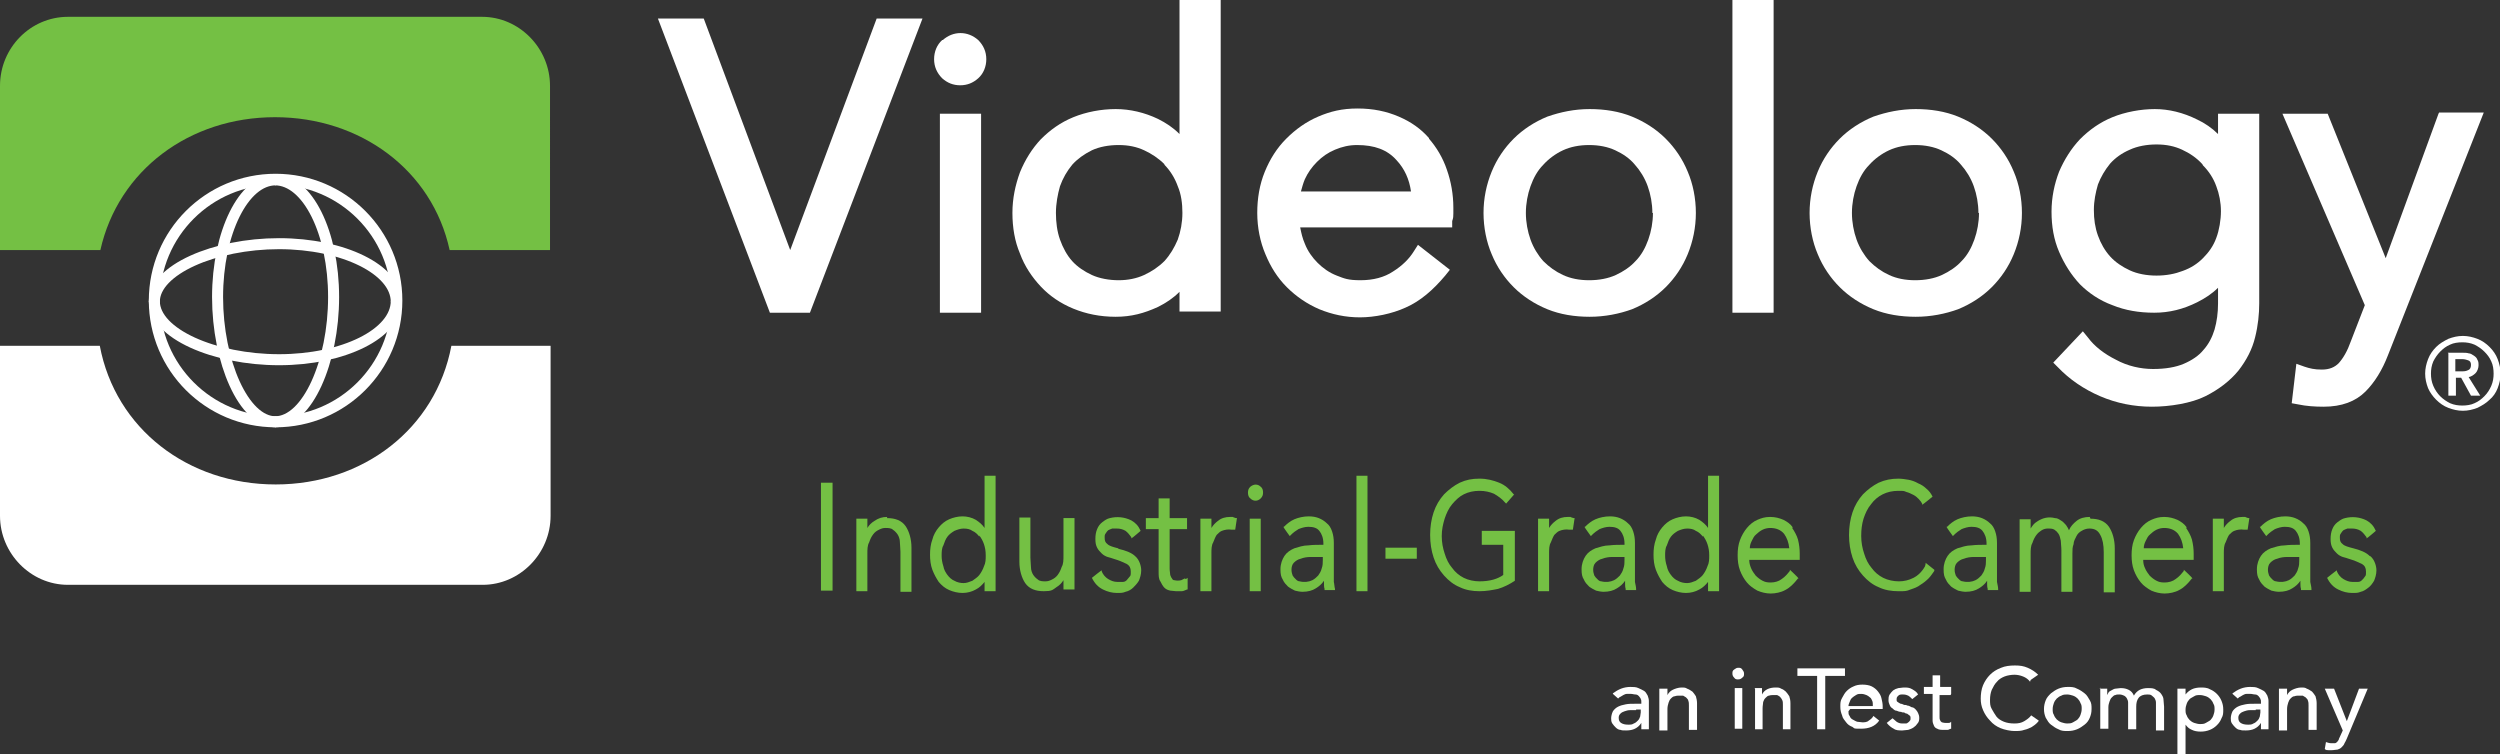 <?xml version="1.0" encoding="UTF-8"?>
<svg id="Layer_3" xmlns="http://www.w3.org/2000/svg" version="1.1" viewBox="0 0 430.9 130">
  <rect x="0" y="0" width="430.9" height="130" fill="#333333" stroke="none"/>
  <!-- Generator: Adobe Illustrator 29.5.0, SVG Export Plug-In . SVG Version: 2.1.0 Build 137)  -->
  <defs>
    <style>
      .st0 {
        fill: #fff;
      }

      .st1 {
        fill: #74c044;
      }

      .st2 {
        fill: none;
        stroke: #fff;
        stroke-miterlimit: 10;
        stroke-width: 1.9px;
      }
    </style>
  </defs>
  <polygon class="st0" points="136.2 43.1 121.3 3.2 113.4 3.2 132.7 53.9 139.6 53.9 159 3.2 151.1 3.2 136.2 43.1"/>
  <rect class="st0" x="162" y="19.6" width="7.1" height="34.3"/>
  <path class="st0" d="M162.4,6.9c-.9.8-1.4,2-1.4,3.3s.5,2.4,1.4,3.3c.9.8,1.9,1.2,3.1,1.2s2.2-.4,3.1-1.2c.9-.8,1.4-2,1.4-3.3s-.5-2.4-1.4-3.3c-1.8-1.6-4.3-1.6-6.1,0Z"/>
  <path class="st0" d="M203.3,23.1c-1.1-1.1-2.3-1.9-3.7-2.6-2.3-1.1-4.8-1.7-7.3-1.7s-5.1.5-7.3,1.4c-2.2.9-4,2.2-5.6,3.8-1.5,1.6-2.7,3.5-3.6,5.7-.8,2.2-1.3,4.5-1.3,7s.4,4.9,1.3,7c.8,2.2,2.1,4.1,3.6,5.7,1.5,1.6,3.4,2.9,5.6,3.8,2.2.9,4.6,1.4,7.3,1.4s4.9-.6,7.3-1.7c1.4-.7,2.6-1.5,3.7-2.6v3.4h7.1V0h-7.1v23.1ZM200.7,28.4c1,1,1.8,2.3,2.3,3.7.6,1.4.8,3,.8,4.6s-.3,3.2-.8,4.6c-.6,1.4-1.3,2.6-2.3,3.7-1,1-2.2,1.8-3.5,2.4-1.3.6-2.8.9-4.4.9s-3.3-.3-4.6-.9c-1.3-.6-2.5-1.4-3.4-2.4-.9-1-1.6-2.3-2.1-3.7-.5-1.4-.7-3-.7-4.6s.3-3.2.7-4.6c.5-1.4,1.2-2.6,2.1-3.7.9-1,2-1.8,3.4-2.5,1.3-.6,2.9-.9,4.6-.9s3.1.3,4.4.9c1.3.6,2.5,1.4,3.5,2.4Z"/>
  <path class="st0" d="M246.3,23.8c-1.4-1.6-3.1-2.8-5.2-3.7-2.1-.9-4.4-1.4-7.1-1.4s-4.7.5-6.8,1.4c-2.1.9-3.9,2.2-5.5,3.8-1.6,1.6-2.8,3.5-3.7,5.7-.9,2.2-1.3,4.6-1.3,7.1s.5,5,1.4,7.1c.9,2.2,2.1,4.1,3.7,5.7,1.6,1.6,3.5,2.9,5.6,3.8,2.2.9,4.5,1.4,7,1.4s5.5-.6,7.9-1.7c2.5-1.1,4.7-3,6.8-5.5l.8-1-5.5-4.3-.7,1.1c-.8,1.3-2,2.5-3.6,3.5-1.5,1-3.4,1.5-5.6,1.5s-2.8-.3-4.1-.8c-1.3-.5-2.4-1.3-3.3-2.2-.9-.9-1.7-2-2.2-3.3-.4-.9-.6-1.8-.8-2.8h26.2v-1.1c.2-.5.2-.9.2-1.3v-1c0-2.3-.4-4.5-1.1-6.5-.7-2.1-1.8-3.9-3.1-5.4ZM224.2,33.1c.2-.7.4-1.5.7-2.2.5-1.1,1.2-2.1,2.1-3,.9-.9,1.9-1.6,3.1-2.1,1.2-.5,2.4-.8,3.8-.8,3,0,5.2.8,6.8,2.6,1.4,1.5,2.2,3.3,2.5,5.4h-19Z"/>
  <path class="st0" d="M287.1,23.9c-1.6-1.6-3.6-2.9-5.8-3.8-2.2-.9-4.7-1.3-7.3-1.3s-5,.5-7.3,1.3c-2.2.9-4.2,2.2-5.8,3.8-1.6,1.6-2.9,3.5-3.8,5.7-.9,2.2-1.4,4.6-1.4,7.1s.5,5,1.4,7.1c.9,2.2,2.2,4.1,3.8,5.7,1.6,1.6,3.6,2.9,5.8,3.8,2.2.9,4.7,1.3,7.3,1.3s5.1-.5,7.3-1.3c2.2-.9,4.2-2.2,5.8-3.8,1.6-1.6,2.9-3.5,3.8-5.7.9-2.2,1.4-4.6,1.4-7.1s-.5-5-1.4-7.1c-.9-2.2-2.2-4.1-3.8-5.7ZM284.9,36.7c0,1.6-.3,3.2-.8,4.6-.5,1.4-1.2,2.7-2.2,3.7-.9,1-2.1,1.8-3.4,2.4-1.3.6-2.9.9-4.6.9s-3.2-.3-4.5-.9c-1.3-.6-2.4-1.4-3.4-2.4-.9-1-1.7-2.3-2.2-3.7-.5-1.4-.8-3-.8-4.6s.3-3.2.8-4.6c.5-1.4,1.2-2.7,2.2-3.7.9-1,2.1-1.9,3.4-2.5,1.3-.6,2.8-.9,4.5-.9s3.2.3,4.5.9c1.3.6,2.5,1.4,3.4,2.5.9,1,1.7,2.3,2.2,3.7.5,1.4.8,3,.8,4.6Z"/>
  <rect class="st0" x="298.6" y="0" width="7.1" height="53.9"/>
  <path class="st0" d="M343.3,23.9c-1.6-1.6-3.6-2.9-5.8-3.8-2.2-.9-4.7-1.3-7.3-1.3s-5,.5-7.3,1.3c-2.2.9-4.2,2.2-5.8,3.8-1.6,1.6-2.9,3.5-3.8,5.7-.9,2.2-1.4,4.6-1.4,7.1s.5,5,1.4,7.1c.9,2.2,2.2,4.1,3.8,5.7,1.6,1.6,3.6,2.9,5.8,3.8,2.2.9,4.7,1.3,7.3,1.3s5.1-.5,7.3-1.3c2.2-.9,4.2-2.2,5.8-3.8,1.6-1.6,2.9-3.5,3.8-5.7.9-2.2,1.4-4.6,1.4-7.1s-.5-5-1.4-7.1c-.9-2.2-2.2-4.1-3.8-5.7ZM341.1,36.7c0,1.6-.3,3.2-.8,4.6-.5,1.4-1.2,2.7-2.2,3.7-.9,1-2.1,1.8-3.4,2.4-1.3.6-2.9.9-4.6.9s-3.2-.3-4.5-.9c-1.3-.6-2.4-1.4-3.4-2.4-.9-1-1.7-2.3-2.2-3.7-.5-1.4-.8-3-.8-4.6s.3-3.2.8-4.6c.5-1.4,1.2-2.7,2.2-3.7.9-1,2.1-1.9,3.4-2.5,1.3-.6,2.8-.9,4.5-.9s3.2.3,4.5.9c1.3.6,2.5,1.4,3.4,2.5.9,1,1.7,2.3,2.2,3.7.5,1.4.8,3,.8,4.6Z"/>
  <path class="st0" d="M382.3,23.1c-1-1-2.3-1.9-3.6-2.5-2.4-1.2-4.9-1.8-7.3-1.8s-5.1.5-7.3,1.4c-2.2.9-4,2.2-5.6,3.8-1.5,1.6-2.7,3.5-3.6,5.6-.8,2.1-1.3,4.4-1.3,6.9s.4,4.8,1.3,6.9c.9,2.1,2.1,4,3.6,5.6,1.5,1.5,3.4,2.8,5.6,3.6,2.2.9,4.6,1.3,7.2,1.3s5-.6,7.4-1.8c1.4-.7,2.6-1.5,3.6-2.5v2.7c0,1.6-.2,3.1-.6,4.5-.4,1.3-1,2.5-1.9,3.5-.8,1-2,1.8-3.4,2.4-1.4.6-3.2.9-5.3.9s-4.4-.5-6.4-1.6c-2-1-3.7-2.3-4.8-3.8l-.9-1.1-5.1,5.4.8.8c2,2.1,4.5,3.8,7.3,5,2.8,1.2,5.8,1.8,8.9,1.8s6.8-.6,9.2-1.8c2.4-1.2,4.3-2.7,5.7-4.4,1.4-1.8,2.4-3.7,2.9-5.8.5-2,.7-4,.7-5.8V19.6h-7.1v3.5ZM379.7,28.5c1,1,1.8,2.2,2.3,3.6.5,1.3.8,2.8.8,4.3s-.3,3.3-.8,4.6c-.5,1.4-1.3,2.5-2.3,3.5-1,1-2.1,1.7-3.5,2.2-1.3.5-2.8.8-4.5.8s-3.3-.3-4.6-.9c-1.3-.6-2.5-1.4-3.4-2.4-.9-1-1.6-2.2-2.1-3.6-.5-1.4-.7-2.8-.7-4.4s.3-3,.7-4.4c.5-1.3,1.2-2.5,2.1-3.6.9-1,2-1.8,3.4-2.4,1.3-.6,2.9-.9,4.6-.9s3.1.3,4.4.9c1.3.6,2.5,1.4,3.5,2.5Z"/>
  <path class="st0" d="M420.3,19.6l-9.1,24.9-10-24.9h-7.8l14.2,33-2.4,6.2c-.6,1.7-1.3,2.9-2.1,3.8-.7.7-1.6,1.1-2.9,1.1s-2.1-.2-3-.5l-1.4-.5-.8,6.8,1.1.2c1.4.3,2.9.4,4.4.4,3.1,0,5.5-.9,7.2-2.6,1.6-1.6,2.9-3.7,3.9-6.3l16.5-41.8h-7.7Z"/>
  <path class="st0" d="M418,64.4c0-.9.2-1.7.5-2.5.3-.8.8-1.5,1.4-2.1.6-.6,1.3-1,2.1-1.4.8-.3,1.6-.5,2.5-.5s1.7.2,2.5.5c.8.3,1.5.8,2.1,1.4.6.6,1.1,1.3,1.4,2.1.3.8.5,1.6.5,2.5s-.2,1.7-.5,2.5c-.3.8-.8,1.5-1.4,2-.6.6-1.3,1-2.1,1.4-.8.3-1.6.5-2.5.5s-1.7-.2-2.5-.5c-.8-.3-1.5-.8-2.1-1.4-.6-.6-1.1-1.3-1.4-2-.3-.8-.5-1.6-.5-2.5ZM419,64.4c0,.7.1,1.4.4,2.1.3.7.7,1.3,1.2,1.8.5.5,1.1.9,1.7,1.2.7.3,1.4.4,2.1.4s1.5-.1,2.1-.4c.7-.3,1.2-.7,1.7-1.2.5-.5.9-1.1,1.2-1.8.3-.7.4-1.4.4-2.1s-.1-1.5-.4-2.1c-.3-.7-.7-1.2-1.2-1.7-.5-.5-1.1-.9-1.7-1.2-.7-.3-1.4-.4-2.1-.4s-1.5.1-2.1.4c-.7.3-1.2.7-1.7,1.2-.5.5-.9,1.1-1.2,1.7-.3.7-.4,1.4-.4,2.1ZM421.9,60.8h2.6c.3,0,.7,0,1,.1.3,0,.6.2.9.4.3.2.5.4.6.7.2.3.2.6.2,1s-.2,1-.5,1.3c-.3.3-.7.6-1.2.7l2,3.2h-1.6l-1.7-3.1h-.9v3.1h-1.3v-7.3ZM424.3,64c.4,0,.7,0,1.1-.2.3-.1.5-.4.5-.9s-.2-.7-.5-.8c-.3-.1-.6-.2-1-.2h-1.2v2.1h1.1Z"/>
  <g>
    <rect class="st1" x="141.5" y="83.2" width="2" height="18.6"/>
    <path class="st1" d="M152.9,89.1c-.8,0-1.5.2-2.2.7-.5.3-.9.7-1.2,1.2,0,0,0-.2,0-.3,0-.4,0-.8,0-1.1v-.2h-1.9v.2c0,.4,0,.9,0,1.4,0,.5,0,.9,0,1.3v9.6h1.9v-6.4c0-.8,0-1.5.3-2,.2-.6.4-1,.7-1.4.3-.4.6-.6,1-.8.4-.2.7-.3,1.1-.3s1,0,1.3.3c.3.2.6.5.8.8.2.3.4.8.4,1.3,0,.5.1,1.1.1,1.7v6.9h1.9v-7.6c0-1.5-.4-2.8-1-3.7-.7-1-1.8-1.4-3.2-1.4Z"/>
    <path class="st1" d="M169.7,91c-.4-.6-.9-1-1.5-1.4-.7-.4-1.5-.6-2.3-.6s-1.6.2-2.3.5c-.7.3-1.3.8-1.8,1.4-.5.6-.9,1.3-1.1,2.1-.3.8-.4,1.7-.4,2.6s.1,1.8.4,2.6c.3.8.7,1.5,1.1,2.1.5.6,1.1,1.1,1.8,1.4.7.3,1.5.5,2.3.5s1.6-.2,2.3-.6c.6-.3,1.1-.8,1.5-1.3v1.6h1.9v-19.9h-1.9v9.1ZM168.8,92.3c.3.4.6.9.8,1.5.2.6.3,1.2.3,1.9s0,1.3-.3,1.9c-.2.6-.5,1.1-.8,1.5-.3.4-.8.7-1.2,1-.5.2-1,.4-1.5.4s-1.1-.1-1.6-.4c-.5-.2-.9-.6-1.2-1-.3-.4-.6-.9-.7-1.5-.2-.6-.3-1.2-.3-1.8s0-1.3.3-1.8c.2-.6.4-1.1.7-1.5.3-.4.7-.7,1.2-1,.5-.2,1-.4,1.6-.4s1.1.1,1.5.4c.5.2.9.6,1.2,1Z"/>
    <path class="st1" d="M185.2,100.2c0-.5,0-.9,0-1.3v-9.6h-1.9v6.4c0,.8,0,1.5-.3,2-.2.6-.4,1-.7,1.4-.3.4-.6.6-1,.8-.4.2-.7.3-1.1.3s-1,0-1.3-.3c-.3-.2-.6-.5-.8-.8-.2-.3-.4-.8-.4-1.3,0-.5-.1-1.1-.1-1.7v-6.9h-1.9v7.6c0,1.5.4,2.8,1,3.7.7,1,1.8,1.4,3.2,1.4s1.5-.2,2.2-.7c.5-.3.9-.7,1.2-1.2,0,0,0,.2,0,.3,0,.4,0,.8,0,1.1v.2h1.9v-.2c0-.4,0-.9,0-1.4Z"/>
    <path class="st1" d="M192.7,94.5c-.8-.2-1.5-.4-1.8-.7-.4-.3-.5-.6-.5-1.1s0-.5.2-.8c.1-.2.3-.4.4-.5.2-.1.4-.2.7-.3.3,0,.5,0,.8,0,.5,0,1,.1,1.5.4.4.3.7.7,1,1.1v.2c.1,0,1.6-1.3,1.6-1.3h0c-.4-.9-.9-1.4-1.6-1.8-1.2-.6-2.5-.7-3.7-.4-.5.1-.9.4-1.3.7-.4.3-.7.7-.9,1.2-.2.5-.3,1-.3,1.7s.1,1.1.3,1.5c.2.4.5.7.8,1,.3.3.7.5,1,.6.4.1.7.2,1,.3,1,.3,1.7.6,2.3.9.5.3.7.7.7,1.3s0,.7-.2.9-.3.4-.5.6c-.2.2-.4.3-.7.3-.3,0-.6,0-.9,0-.6,0-1.1-.2-1.6-.5-.5-.3-.9-.8-1.1-1.3v-.2c-.1,0-1.7,1.3-1.7,1.3h0c.5,1,1.1,1.6,1.9,2,.8.4,1.6.6,2.4.6s1,0,1.5-.2c.5-.1,1-.4,1.3-.7s.7-.7,1-1.2c.2-.5.4-1.1.4-1.8s-.3-1.8-1-2.4c-.6-.6-1.6-1-2.9-1.3Z"/>
    <path class="st1" d="M204.2,99.7c-.2.1-.4.2-.6.3-.4.1-.8.1-1.2,0-.2,0-.3-.1-.4-.3-.1-.1-.2-.3-.3-.6,0-.3-.1-.6-.1-1.1v-6.8h3v-1.9h-3v-3.4h-1.9v3.4h-2.2v1.9h2.2v7.3c0,.7,0,1.3.3,1.7.2.4.4.8.7,1.1.3.3.6.4,1,.5.3,0,.7.1,1,.1s.7,0,1,0c.3,0,.6-.2.9-.3h.1c0,0,0-2,0-2l-.3.2Z"/>
    <path class="st1" d="M212.6,89.1c-.2,0-.3,0-.6,0-.8,0-1.5.2-2.1.7-.4.3-.8.7-1.1,1.2,0,0,0-.2,0-.3,0-.4,0-.8,0-1.1v-.2h-1.9v.2c0,.4,0,.9,0,1.4,0,.5,0,.9,0,1.3v9.6h1.9v-6.4c0-.8,0-1.5.3-2,.2-.5.4-1,.6-1.3.3-.3.6-.6.9-.7.5-.2,1.1-.3,1.7-.2.2,0,.3,0,.4,0h.2c0,0,.3-2,.3-2h-.2c-.2-.1-.4-.1-.5-.2Z"/>
    <rect class="st1" x="215.4" y="89.4" width="1.9" height="12.5"/>
    <path class="st1" d="M215.5,83.9c-.3.3-.4.6-.4,1s.1.8.4,1c.3.3.6.4.9.4s.6-.1.9-.4c.3-.3.4-.6.4-1s-.1-.8-.4-1c-.5-.5-1.2-.5-1.8,0Z"/>
    <path class="st1" d="M229.9,100.3c0-.5,0-1,0-1.4v-5.3c0-.8-.1-1.4-.3-2-.2-.6-.5-1.1-.9-1.4-.4-.4-.9-.7-1.4-.9-.5-.2-1.1-.3-1.7-.3-.9,0-1.8.2-2.5.5-.7.3-1.3.8-1.8,1.3h-.1c0,.1,1.1,1.6,1.1,1.6l.2-.2c.4-.4.8-.7,1.3-1,.5-.2,1.1-.4,1.7-.4.9,0,1.5.2,1.9.7.4.5.7,1.2.7,2.2v.2c-.9,0-1.8,0-2.6.1-.9,0-1.7.3-2.4.5-.7.3-1.3.7-1.7,1.3-.4.6-.7,1.4-.7,2.3s.1,1.3.4,1.8c.2.5.6.9.9,1.2.4.3.8.5,1.2.7.4.1.9.2,1.3.2.9,0,1.7-.2,2.3-.6.5-.3,1-.7,1.4-1.3,0,.1,0,.3,0,.4,0,.3,0,.7.1,1v.2h1.8v-.2c-.1-.3-.1-.8-.2-1.2ZM228,95.8v.7c0,.5,0,1-.2,1.5-.1.5-.4.9-.6,1.2-.3.3-.6.6-1,.8-.6.3-1.4.4-2.2.2-.3,0-.5-.2-.7-.4-.2-.2-.4-.4-.5-.6-.1-.3-.2-.6-.2-1s.1-.9.4-1.2c.3-.3.7-.6,1.2-.7.5-.2,1.1-.3,1.7-.3.6,0,1.3,0,1.9,0h.2Z"/>
    <rect class="st1" x="233.8" y="82" width="1.9" height="19.9"/>
    <rect class="st1" x="238.8" y="94.4" width="5.4" height="1.9"/>
    <path class="st1" d="M255.4,93.9h3.7v5.2c-.4.3-1,.6-1.7.8-.7.2-1.5.3-2.4.3s-1.9-.2-2.7-.6c-.8-.4-1.5-1-2-1.7-.6-.7-1-1.5-1.3-2.5-.3-.9-.5-1.9-.5-3s.2-2,.5-3c.3-.9.7-1.8,1.3-2.5.6-.7,1.2-1.3,2-1.7.8-.4,1.7-.6,2.7-.6s1.8.2,2.5.5c.7.4,1.4.9,1.9,1.5l.2.2,1.4-1.6h-.1c-.7-.9-1.5-1.6-2.5-2s-2.1-.7-3.4-.7-2.3.2-3.4.7c-1,.5-1.9,1.2-2.7,2-.8.9-1.4,1.9-1.8,3.1-.4,1.2-.6,2.5-.6,3.9s.2,2.7.6,3.9c.4,1.2,1,2.2,1.8,3.1.8.9,1.7,1.6,2.7,2,1,.5,2.2.7,3.4.7s2.2-.2,3.2-.4c1-.3,2-.8,2.9-1.4h0v-8.6h-5.7v2.1Z"/>
    <path class="st1" d="M270.8,89.1c-.2,0-.3,0-.6,0-.8,0-1.5.2-2.1.7-.4.3-.8.7-1.1,1.2,0,0,0-.2,0-.3,0-.4,0-.8,0-1.1v-.2h-1.9v.2c0,.4,0,.9,0,1.4,0,.5,0,.9,0,1.3v9.6h1.9v-6.4c0-.8,0-1.5.3-2,.2-.5.4-1,.6-1.3.3-.3.6-.6.9-.7.5-.2,1.1-.3,1.7-.2.2,0,.3,0,.4,0h.2c0,0,.3-2,.3-2h-.2c-.2-.1-.4-.1-.5-.2Z"/>
    <path class="st1" d="M281.8,100.3c0-.5,0-1,0-1.4v-5.3c0-.8-.1-1.4-.3-2-.2-.6-.5-1.1-.9-1.4-.4-.4-.9-.7-1.4-.9-.5-.2-1.1-.3-1.7-.3-.9,0-1.8.2-2.5.5-.7.3-1.3.8-1.8,1.3h-.1c0,.1,1.1,1.6,1.1,1.6l.2-.2c.4-.4.8-.7,1.3-1,.5-.2,1.1-.4,1.7-.4.9,0,1.5.2,1.9.7.4.5.7,1.2.7,2.2v.2c-.9,0-1.8,0-2.6.1-.9,0-1.7.3-2.4.5-.7.3-1.3.7-1.7,1.3-.4.6-.7,1.4-.7,2.3s.1,1.3.4,1.8c.2.5.6.9.9,1.2.4.3.8.5,1.2.7.4.1.9.2,1.3.2.9,0,1.7-.2,2.3-.6.5-.3,1-.7,1.4-1.3,0,.1,0,.3,0,.4,0,.3,0,.7.1,1v.2h1.8v-.2c0-.3-.1-.7-.2-1.2ZM280,95.8v.7c0,.5,0,1-.2,1.5-.1.5-.4.9-.6,1.2-.3.3-.6.6-1,.8-.6.3-1.4.4-2.2.2-.3,0-.5-.2-.7-.4-.2-.2-.4-.4-.5-.6-.1-.3-.2-.6-.2-1s.1-.9.4-1.2c.3-.3.7-.6,1.2-.7.5-.2,1.1-.3,1.7-.3.6,0,1.3,0,1.9,0h.2Z"/>
    <path class="st1" d="M294.4,91c-.4-.6-.9-1-1.5-1.4-.7-.4-1.5-.6-2.3-.6s-1.6.2-2.3.5c-.7.3-1.3.8-1.8,1.4-.5.6-.9,1.3-1.1,2.1-.3.8-.4,1.7-.4,2.6s.1,1.8.4,2.6c.3.8.7,1.5,1.1,2.1.5.6,1.1,1.1,1.8,1.4.7.3,1.5.5,2.3.5s1.6-.2,2.3-.6c.6-.3,1.1-.8,1.5-1.3v1.6h1.9v-19.9h-1.9v9.1ZM293.5,92.3c.3.4.6.9.8,1.5.2.6.3,1.2.3,1.9s0,1.3-.3,1.9c-.2.6-.5,1.1-.8,1.5-.3.4-.8.7-1.2,1-.5.2-1,.4-1.5.4s-1.1-.1-1.6-.4c-.5-.2-.9-.6-1.2-1-.3-.4-.6-.9-.7-1.5-.2-.6-.3-1.2-.3-1.8s0-1.3.3-1.8c.2-.6.4-1.1.7-1.5.3-.4.7-.7,1.2-1,.5-.2,1-.4,1.6-.4s1.1.1,1.5.4c.5.2.9.6,1.2,1Z"/>
    <path class="st1" d="M309,90.9c-.4-.6-1-1-1.6-1.3-.7-.3-1.4-.5-2.3-.5s-1.5.2-2.2.5c-.7.3-1.3.8-1.8,1.4-.5.6-.9,1.3-1.2,2.1-.3.8-.4,1.7-.4,2.6s.1,1.8.4,2.6c.3.8.7,1.5,1.2,2.1.5.6,1.1,1,1.8,1.4.7.3,1.5.5,2.3.5s1.8-.2,2.5-.6c.8-.4,1.5-1.1,2.2-2h.1c0-.1-1.5-1.5-1.5-1.5v.2c-.4.5-.8,1-1.4,1.4-.5.4-1.2.6-1.9.6s-1-.1-1.4-.3c-.4-.2-.8-.5-1.2-.9-.3-.4-.6-.8-.8-1.3-.2-.5-.3-.9-.3-1.4h8.7v-.2c0-.2,0-.3,0-.5v-.4c0-.8-.1-1.6-.3-2.4-.2-.7-.6-1.4-1-2ZM301.6,94.5c0-.4.1-.8.3-1.2.2-.4.4-.9.8-1.2.3-.3.7-.6,1.1-.8.4-.2.9-.3,1.3-.3,1,0,1.8.3,2.4,1,.5.7.8,1.5.9,2.5h-6.8Z"/>
    <path class="st1" d="M331.8,97.6c-.5.9-1.2,1.6-2,2-.8.4-1.6.6-2.5.6s-1.9-.2-2.7-.6c-.8-.4-1.5-1-2-1.7-.6-.7-1-1.5-1.3-2.5-.3-.9-.5-1.9-.5-3s.1-2,.4-3c.3-.9.7-1.8,1.3-2.5.5-.7,1.2-1.3,2-1.7.8-.4,1.7-.6,2.7-.6s.9,0,1.4.2c.4.1.8.3,1.2.5s.7.5.9.7c.3.3.5.6.6.8v.2c.1,0,1.8-1.4,1.8-1.4h0c-.3-.6-.6-1-1.1-1.4-.4-.4-.9-.7-1.4-.9-.5-.3-1.1-.5-1.6-.6-.6-.1-1.2-.2-1.8-.2-1.2,0-2.3.2-3.4.7-1,.5-1.9,1.2-2.7,2-.8.9-1.4,1.9-1.8,3.1-.4,1.2-.6,2.5-.6,3.9s.2,2.7.6,3.9c.4,1.2,1,2.2,1.8,3.1.8.9,1.7,1.6,2.7,2,1,.5,2.2.7,3.4.7s1.4,0,2.1-.3c.6-.2,1.2-.4,1.7-.8.5-.3,1-.7,1.4-1.1.4-.4.7-.9,1-1.3v-.2c0,0-1.5-1.2-1.5-1.2v.2Z"/>
    <path class="st1" d="M344.2,100.3c0-.5,0-1,0-1.4v-5.3c0-.8-.1-1.4-.3-2-.2-.6-.5-1.1-.9-1.4-.4-.4-.9-.7-1.4-.9-.5-.2-1.1-.3-1.7-.3-.9,0-1.8.2-2.5.5s-1.3.8-1.8,1.3h-.1c0,.1,1.1,1.6,1.1,1.6l.2-.2c.4-.4.8-.7,1.3-1,.5-.2,1.1-.4,1.7-.4.9,0,1.5.2,1.9.7.4.5.7,1.2.7,2.2v.2c-.9,0-1.8,0-2.6.1-.9,0-1.7.3-2.4.5-.7.3-1.3.7-1.7,1.3-.4.6-.7,1.4-.7,2.3s.1,1.3.4,1.8c.2.5.6.9.9,1.2.4.3.8.5,1.2.7.4.1.9.2,1.3.2.9,0,1.7-.2,2.3-.6.5-.3,1-.7,1.4-1.3,0,.1,0,.3,0,.4,0,.3,0,.7.1,1v.2h1.8v-.2c0-.3-.1-.7-.2-1.2ZM342.3,95.8v.7c0,.5,0,1-.2,1.5-.1.5-.4.9-.6,1.2-.3.3-.6.6-1,.8-.6.3-1.4.4-2.2.2-.3,0-.5-.2-.7-.4-.2-.2-.4-.4-.5-.6-.1-.3-.2-.6-.2-1s.1-.9.4-1.2c.3-.3.7-.6,1.2-.7.5-.2,1.1-.3,1.7-.3.6,0,1.3,0,1.9,0h.2Z"/>
    <path class="st1" d="M360.2,89.1c-.9,0-1.7.2-2.3.7-.5.4-1,.9-1.3,1.6-.1-.3-.3-.6-.5-.9-.3-.3-.5-.6-.9-.8-.3-.2-.6-.4-1-.4-1.2-.3-2.2,0-3.1.6-.5.3-.8.7-1.1,1.2,0,0,0-.2,0-.3,0-.4,0-.8,0-1.1v-.2h-1.9v.2c0,.4,0,.9,0,1.4,0,.5,0,.9,0,1.3v9.6h1.9v-6.4c0-.8,0-1.5.3-2,.2-.6.4-1,.7-1.4.3-.4.6-.6.9-.8.3-.2.7-.3,1-.3.5,0,.9,0,1.2.2.3.2.5.4.7.7.2.3.3.7.4,1.2,0,.5.1,1,.1,1.6v7.2h1.9v-6.6c0-.6,0-1.1.2-1.6,0-.5.3-1,.5-1.4.2-.4.5-.7.9-.9.3-.2.8-.4,1.3-.4.9,0,1.5.3,1.9,1.1.4.7.6,1.7.6,3v6.9h1.9v-7.6c0-1.5-.4-2.8-1-3.7-.7-1-1.8-1.4-3.2-1.4Z"/>
    <path class="st1" d="M376.9,90.9c-.4-.6-1-1-1.6-1.3-.7-.3-1.4-.5-2.3-.5s-1.5.2-2.2.5c-.7.3-1.3.8-1.8,1.4-.5.6-.9,1.3-1.2,2.1-.3.8-.4,1.7-.4,2.6s.1,1.8.4,2.6c.3.8.7,1.5,1.2,2.1.5.6,1.1,1,1.8,1.4.7.3,1.5.5,2.3.5s1.8-.2,2.5-.6c.8-.4,1.5-1.1,2.2-2h.1c0-.1-1.5-1.5-1.5-1.5v.2c-.4.5-.8,1-1.4,1.4-.5.4-1.2.6-1.9.6s-1-.1-1.4-.3c-.4-.2-.8-.5-1.2-.9-.3-.4-.6-.8-.8-1.3-.2-.4-.3-.9-.3-1.4h8.7v-.2c0-.2,0-.3,0-.5v-.4c0-.8-.1-1.6-.3-2.4-.2-.7-.6-1.4-1-2ZM369.5,94.5c0-.4.1-.8.3-1.2.2-.4.4-.9.8-1.2.3-.3.7-.6,1.1-.8.4-.2.9-.3,1.3-.3,1,0,1.8.3,2.4,1,.5.7.8,1.5.9,2.5h-6.8Z"/>
    <path class="st1" d="M387.1,89.1c-.2,0-.3,0-.6,0-.8,0-1.5.2-2.1.7-.4.3-.8.7-1.1,1.2,0,0,0-.2,0-.3,0-.4,0-.8,0-1.1v-.2h-1.9v.2c0,.4,0,.9,0,1.4,0,.5,0,.9,0,1.3v9.6h1.9v-6.4c0-.8,0-1.5.3-2,.2-.5.4-1,.6-1.3.3-.3.6-.6.9-.7.5-.2,1.1-.3,1.7-.2.2,0,.3,0,.4,0h.2c0,0,.3-2,.3-2h-.2c-.2-.1-.4-.1-.5-.2Z"/>
    <path class="st1" d="M398.2,100.3c0-.5,0-1,0-1.4v-5.3c0-.8-.1-1.4-.3-2-.2-.6-.5-1.1-.9-1.4-.4-.4-.9-.7-1.4-.9-.5-.2-1.1-.3-1.7-.3-.9,0-1.8.2-2.5.5-.7.3-1.3.8-1.8,1.3h-.1c0,.1,1.1,1.6,1.1,1.6l.2-.2c.4-.4.8-.7,1.3-1,.5-.2,1.1-.4,1.7-.4.9,0,1.5.2,1.9.7.4.5.7,1.2.7,2.2v.2c-.9,0-1.8,0-2.6.1-.9,0-1.7.3-2.4.5-.7.3-1.3.7-1.7,1.3-.4.6-.7,1.4-.7,2.3s.1,1.3.4,1.8c.2.5.6.9.9,1.2.4.3.8.5,1.2.7.4.1.9.2,1.3.2.9,0,1.7-.2,2.3-.6.5-.3,1-.7,1.4-1.3,0,.1,0,.3,0,.4,0,.3,0,.7.1,1v.2h1.8v-.2c0-.3-.1-.7-.2-1.2ZM396.3,95.8v.7c0,.5,0,1-.2,1.5-.1.5-.4.9-.6,1.2-.3.3-.6.6-1,.8-.6.3-1.4.4-2.2.2-.3,0-.5-.2-.7-.4-.2-.2-.4-.4-.5-.6-.1-.3-.2-.6-.2-1s.1-.9.4-1.2c.3-.3.7-.6,1.2-.7.5-.2,1.1-.3,1.7-.3.6,0,1.3,0,1.9,0h.2Z"/>
    <path class="st1" d="M408.4,95.8c-.6-.6-1.6-1-2.8-1.3-.8-.2-1.5-.4-1.8-.7-.4-.3-.5-.6-.5-1.1s0-.5.2-.8c.1-.2.3-.4.4-.5.2-.1.4-.2.7-.3.3,0,.5,0,.8,0,.5,0,1,.1,1.5.4.4.3.7.7,1,1.1v.2c.1,0,1.6-1.3,1.6-1.3h0c-.4-.9-.9-1.4-1.6-1.8-1.2-.6-2.5-.7-3.7-.4-.5.1-.9.4-1.3.7-.4.3-.7.7-.9,1.2-.2.5-.3,1-.3,1.7s.1,1.1.3,1.5c.2.4.5.7.8,1,.3.3.7.5,1,.6.4.1.7.2,1,.3,1,.3,1.7.6,2.3.9.5.3.7.7.7,1.3s0,.7-.2.9c-.1.2-.3.4-.5.6-.2.2-.4.3-.7.3-.3,0-.6,0-.9,0-.6,0-1.1-.2-1.6-.5-.5-.3-.9-.8-1.1-1.3v-.2c-.1,0-1.7,1.3-1.7,1.3h0c.5,1,1.1,1.6,1.9,2,.8.4,1.6.6,2.4.6s1,0,1.5-.2c.5-.1.9-.4,1.3-.7.4-.3.7-.7,1-1.2.2-.5.4-1.1.4-1.8s-.3-1.8-1-2.4Z"/>
  </g>
  <g>
    <path class="st2" d="M47.5,31c-5.5,0-10,9.1-10,20.2s4.5,21.5,10,21.5"/>
    <g>
      <path class="st2" d="M68.3,52c0-5.5-9.1-10-20.2-10s-21.5,4.5-21.5,10"/>
      <path class="st2" d="M68.3,51.9c0,5.6-9.1,10.1-20.2,10.1s-21.5-4.5-21.5-10.1"/>
    </g>
    <circle class="st2" cx="47.5" cy="51.8" r="20.9"/>
    <path class="st2" d="M47.4,31c5.6,0,10.1,9.1,10.1,20.2s-4.5,21.5-10.1,21.5"/>
  </g>
  <path class="st1" d="M83.2,2.9H11.7C5.3,2.9,0,8.2,0,14.8v28.3h17.3c3.1-13.8,15.4-22.9,30.1-22.9s27.1,9.1,30.1,22.9h17.3V14.8c0-6.5-5.3-11.9-11.7-11.9Z"/>
  <path class="st0" d="M47.5,83.5c-15.1,0-27.6-9.6-30.3-23.9H0v29.3c0,6.5,5.3,11.9,11.7,11.9h71.5c6.4,0,11.7-5.4,11.7-11.9v-29.3h-17.1c-2.7,14.3-15.2,23.9-30.3,23.9Z"/>
  <path class="st0" d="M278,119.5c.4-.3.9-.6,1.4-.8s1.1-.3,1.6-.3,1,0,1.4.2.7.3,1,.5c.3.2.4.5.6.8.1.3.2.6.2.9v3.6c0,.2,0,.5,0,.7,0,.2,0,.4,0,.6h-1.3c0-.4,0-.7,0-1.1h0c-.3.5-.7.8-1.1,1-.4.2-.9.3-1.5.3s-.7,0-1-.1c-.3,0-.6-.2-.8-.4-.2-.2-.4-.4-.6-.7s-.2-.6-.2-.9.1-.8.3-1.2c.2-.3.5-.6.9-.8.4-.2.8-.3,1.3-.4s1-.1,1.6-.1h1.1v-.3c0-.2,0-.4-.1-.5,0-.2-.2-.3-.3-.5-.1-.1-.3-.3-.6-.3s-.5-.1-.8-.1-.5,0-.7,0c-.2,0-.4.1-.6.2s-.3.2-.5.3c-.1,0-.3.2-.4.3l-.9-.8ZM282,122.4c-.3,0-.7,0-1,0-.4,0-.7.1-1,.2-.3.1-.5.2-.7.4s-.3.4-.3.7c0,.4.1.7.4.9s.7.3,1.2.3.7,0,1-.2c.3-.1.5-.3.7-.5s.3-.4.4-.7c0-.2.1-.5.1-.7v-.5h-.8Z"/>
  <path class="st0" d="M286,118.7h1.4v1.1h0c.2-.4.5-.7.9-.9.4-.2,1-.4,1.5-.4s.7,0,1,.2c.3.1.6.3.9.5.2.2.4.5.6.8.1.3.2.8.2,1.2v4.6h-1.4v-4.2c0-.3,0-.6-.1-.8,0-.2-.2-.4-.4-.6-.2-.1-.3-.2-.5-.3-.2,0-.4,0-.6,0s-.6,0-.8.1c-.3,0-.5.2-.7.4-.2.2-.3.4-.4.7-.1.3-.2.7-.2,1.1v3.7h-1.4v-7.1Z"/>
  <path class="st0" d="M349.9,117.5c-.3-.4-.7-.7-1.2-.9s-1-.3-1.5-.3-1.2.1-1.7.3c-.5.2-1,.5-1.3.9-.4.4-.6.8-.9,1.4-.2.5-.3,1.1-.3,1.7s0,1.1.3,1.6.5.9.8,1.3.8.7,1.3.9c.5.2,1.1.3,1.8.3s1.2-.1,1.7-.4.9-.6,1.2-1l1.3.9c0,.1-.2.3-.4.5s-.5.4-.8.6c-.4.2-.8.4-1.3.5-.5.2-1.1.2-1.7.2s-1.7-.2-2.4-.5-1.3-.7-1.8-1.3c-.5-.5-.9-1.1-1.2-1.8s-.4-1.3-.4-2,.1-1.6.4-2.3c.3-.7.7-1.3,1.2-1.8.5-.5,1.1-.9,1.9-1.2.7-.3,1.5-.4,2.4-.4s1.5.1,2.2.4c.7.3,1.3.7,1.8,1.2l-1.3.9Z"/>
  <path class="st0" d="M352.3,122.2c0-.5.1-1,.3-1.5.2-.5.5-.8.9-1.2.4-.3.8-.6,1.3-.8.5-.2,1-.3,1.6-.3s1.1,0,1.6.3c.5.2.9.5,1.3.8.4.3.6.7.9,1.2s.3.9.3,1.5-.1,1-.3,1.5-.5.9-.9,1.2-.8.6-1.3.8c-.5.2-1,.3-1.6.3s-1.1,0-1.6-.3c-.5-.2-.9-.5-1.3-.8s-.6-.7-.9-1.2c-.2-.5-.3-.9-.3-1.5ZM353.8,122.2c0,.4,0,.7.2,1,.1.3.3.6.5.8s.5.4.8.5c.3.1.7.2,1,.2s.7,0,1-.2.6-.3.8-.5.4-.5.5-.8c.1-.3.2-.6.2-1s0-.7-.2-1c-.1-.3-.3-.6-.5-.8-.2-.2-.5-.4-.8-.5s-.7-.2-1-.2-.7,0-1,.2c-.3.1-.6.3-.8.5-.2.2-.4.5-.5.8-.1.3-.2.6-.2,1Z"/>
  <path class="st0" d="M361.9,118.7h1.3v1.1h0c0,0,.1-.2.2-.4.1-.2.3-.3.5-.4s.5-.3.7-.3c.3,0,.6-.1.9-.1.6,0,1,.1,1.4.3.4.2.7.5.9,1,.2-.4.6-.8,1-1s.9-.3,1.4-.3,1.1,0,1.4.3c.4.2.7.4.9.7.2.3.4.6.4,1s.1.8.1,1.2v4.1h-1.4v-4c0-.3,0-.5,0-.8s-.1-.5-.2-.7c-.1-.2-.3-.3-.5-.5s-.5-.2-.8-.2c-.7,0-1.2.2-1.5.6-.3.4-.4.9-.4,1.5v3.9h-1.4v-3.7c0-.3,0-.7,0-.9,0-.3-.1-.5-.2-.7-.1-.2-.3-.4-.5-.5-.2-.1-.5-.2-.8-.2s-.5,0-.7.1c-.2,0-.4.2-.6.4-.2.2-.3.4-.4.7-.1.3-.2.6-.2,1v3.7h-1.4v-7.1Z"/>
  <path class="st0" d="M375.3,118.7h1.4v1h0c.3-.4.7-.7,1.1-.9s1-.3,1.5-.3,1.1,0,1.6.3c.5.2.9.5,1.2.8.3.3.6.7.8,1.2.2.5.3.9.3,1.5s0,1-.3,1.5c-.2.5-.4.8-.8,1.2-.3.3-.7.6-1.2.8-.5.2-1,.3-1.6.3s-1.1-.1-1.5-.3c-.5-.2-.8-.5-1.1-.9h0v5.2h-1.4v-11.3ZM379.2,119.8c-.4,0-.7,0-1,.2s-.6.3-.8.5c-.2.2-.4.5-.5.8-.1.3-.2.6-.2,1s0,.7.2,1c.1.3.3.6.5.8s.5.4.8.5.7.2,1,.2.7,0,1-.2.6-.3.8-.5.4-.5.5-.8c.1-.3.2-.6.2-1s0-.7-.2-1c-.1-.3-.3-.6-.5-.8-.2-.2-.5-.4-.8-.5s-.7-.2-1-.2Z"/>
  <path class="st0" d="M384.8,119.5c.4-.3.9-.6,1.4-.8s1.1-.3,1.6-.3,1,0,1.4.2.7.3,1,.5c.3.2.4.5.6.8.1.3.2.6.2.9v3.6c0,.2,0,.5,0,.7,0,.2,0,.4,0,.6h-1.3c0-.4,0-.7,0-1.1h0c-.3.5-.7.8-1.1,1-.4.2-.9.3-1.5.3s-.7,0-1-.1c-.3,0-.6-.2-.8-.4-.2-.2-.4-.4-.6-.7s-.2-.6-.2-.9.1-.8.3-1.2c.2-.3.5-.6.9-.8.4-.2.8-.3,1.3-.4s1-.1,1.6-.1h1.1v-.3c0-.2,0-.4-.1-.5,0-.2-.2-.3-.3-.5-.1-.1-.3-.3-.6-.3s-.5-.1-.8-.1-.5,0-.7,0c-.2,0-.4.1-.6.2s-.3.2-.5.3c-.1,0-.3.2-.4.3l-.9-.8ZM388.8,122.4c-.3,0-.7,0-1,0-.4,0-.7.1-1,.2-.3.1-.5.2-.7.4s-.3.4-.3.7c0,.4.1.7.4.9s.7.3,1.2.3.7,0,1-.2c.3-.1.5-.3.7-.5s.3-.4.4-.7c0-.2.1-.5.1-.7v-.5h-.8Z"/>
  <path class="st0" d="M392.8,118.7h1.4v1.1h0c.2-.4.5-.7.9-.9.4-.2,1-.4,1.5-.4s.7,0,1,.2c.3.1.6.3.9.5.2.2.4.5.6.8.1.3.2.8.2,1.2v4.6h-1.4v-4.2c0-.3,0-.6-.1-.8,0-.2-.2-.4-.4-.6-.2-.1-.3-.2-.5-.3-.2,0-.4,0-.6,0s-.6,0-.8.1c-.3,0-.5.2-.7.4-.2.2-.3.4-.4.7-.1.3-.2.7-.2,1.1v3.7h-1.4v-7.1Z"/>
  <path class="st0" d="M400.6,118.7h1.7l2.2,5.6h0l2.1-5.6h1.5l-3.6,8.6c-.1.3-.3.6-.4.8-.1.3-.3.5-.5.7-.2.2-.4.3-.7.4-.3,0-.6.1-1,.1s-.4,0-.6,0c-.2,0-.4,0-.6-.2l.2-1.2c.3.1.6.2.9.2s.4,0,.6,0c.2,0,.3-.1.4-.2.1-.1.2-.2.3-.4,0-.1.1-.3.2-.5l.5-1.1-3.1-7.2Z"/>
  <g>
    <path class="st0" d="M298.6,116.1c0-.3,0-.5.3-.7s.4-.3.7-.3.5,0,.7.3.3.4.3.7,0,.5-.3.7c-.2.2-.4.3-.7.3s-.5,0-.7-.3c-.2-.2-.3-.4-.3-.7ZM299,118.6h1.3v7h-1.3v-7Z"/>
    <path class="st0" d="M302.4,118.6h1.3v1.1h0c.2-.4.5-.7.9-.9.4-.2.9-.3,1.4-.3s.7,0,1,.2c.3.1.6.3.8.5s.4.5.6.8c.1.3.2.7.2,1.2v4.5h-1.3v-4.2c0-.3,0-.6-.1-.8s-.2-.4-.4-.6c-.1-.1-.3-.2-.5-.3-.2,0-.4,0-.6,0s-.5,0-.8.1c-.2,0-.4.2-.6.4s-.3.4-.4.7c0,.3-.1.6-.1,1.1v3.6h-1.3v-7Z"/>
    <path class="st0" d="M313.2,116.5h-3.4v-1.3h8.2v1.3h-3.4v9.2h-1.4v-9.2Z"/>
    <path class="st0" d="M318.6,122.6c0,.3,0,.6.2.8.1.3.3.5.5.6s.5.3.8.4c.3,0,.6.1.9.1s.8,0,1.1-.3c.3-.2.6-.4.8-.8l1,.8c-.7,1-1.8,1.4-3.1,1.4s-1.1,0-1.5-.3c-.5-.2-.8-.4-1.1-.8s-.6-.7-.7-1.2c-.2-.5-.3-.9-.3-1.5s0-1,.3-1.5.4-.8.8-1.2c.3-.3.7-.6,1.2-.8.4-.2.9-.3,1.5-.3s1.2.1,1.6.3c.4.2.8.5,1.1.9.3.4.5.7.6,1.2.1.4.2.9.2,1.3v.5h-5.6ZM322.8,121.6c0-.3,0-.6-.1-.8s-.2-.5-.4-.6c-.2-.2-.4-.3-.6-.4-.3-.1-.5-.2-.9-.2s-.6,0-.9.2-.5.3-.7.5c-.2.2-.3.4-.4.7-.1.2-.2.5-.2.7h4.2Z"/>
    <path class="st0" d="M329.5,120.4c-.2-.2-.4-.4-.6-.5-.2-.1-.5-.2-.9-.2s-.6,0-.8.2-.3.3-.3.6,0,.4.2.5c.1.1.3.2.5.3.2,0,.4.1.6.2.2,0,.4,0,.5.1.3,0,.6.2.8.3.3,0,.5.2.7.4.2.2.3.4.4.6.1.2.2.5.2.8s0,.7-.3,1c-.2.3-.4.5-.7.7-.3.2-.6.3-.9.4-.3,0-.7.1-1,.1-.6,0-1.1,0-1.5-.3-.4-.2-.8-.5-1.2-1l1-.8c.2.2.5.4.7.6.3.2.6.3,1,.3s.3,0,.5,0c.2,0,.3,0,.5-.2.1,0,.2-.2.3-.3s.1-.2.1-.4,0-.4-.2-.5c-.1-.1-.3-.2-.4-.3-.2,0-.4-.1-.5-.2-.2,0-.4,0-.5-.1-.3,0-.6-.1-.8-.2-.3,0-.5-.2-.7-.4-.2-.1-.4-.3-.5-.6-.1-.2-.2-.5-.2-.8s0-.7.2-1c.2-.3.4-.5.6-.7.3-.2.5-.3.9-.4.3,0,.6-.1,1-.1.5,0,.9,0,1.4.3s.8.5,1,.9l-1,.8Z"/>
    <path class="st0" d="M336.2,119.8h-1.9v3.2c0,.2,0,.4,0,.6,0,.2,0,.4.1.5,0,.2.2.3.3.4.1,0,.3.1.6.1s.3,0,.5,0c.2,0,.3,0,.5-.2v1.2c-.2,0-.4.2-.6.2-.3,0-.4,0-.6,0-.5,0-.9,0-1.2-.2-.3-.1-.5-.3-.6-.6-.1-.2-.2-.5-.2-.8s0-.6,0-.9v-3.7h-1.5v-1.2h1.5v-2h1.3v2h1.9v1.2Z"/>
  </g>
</svg>